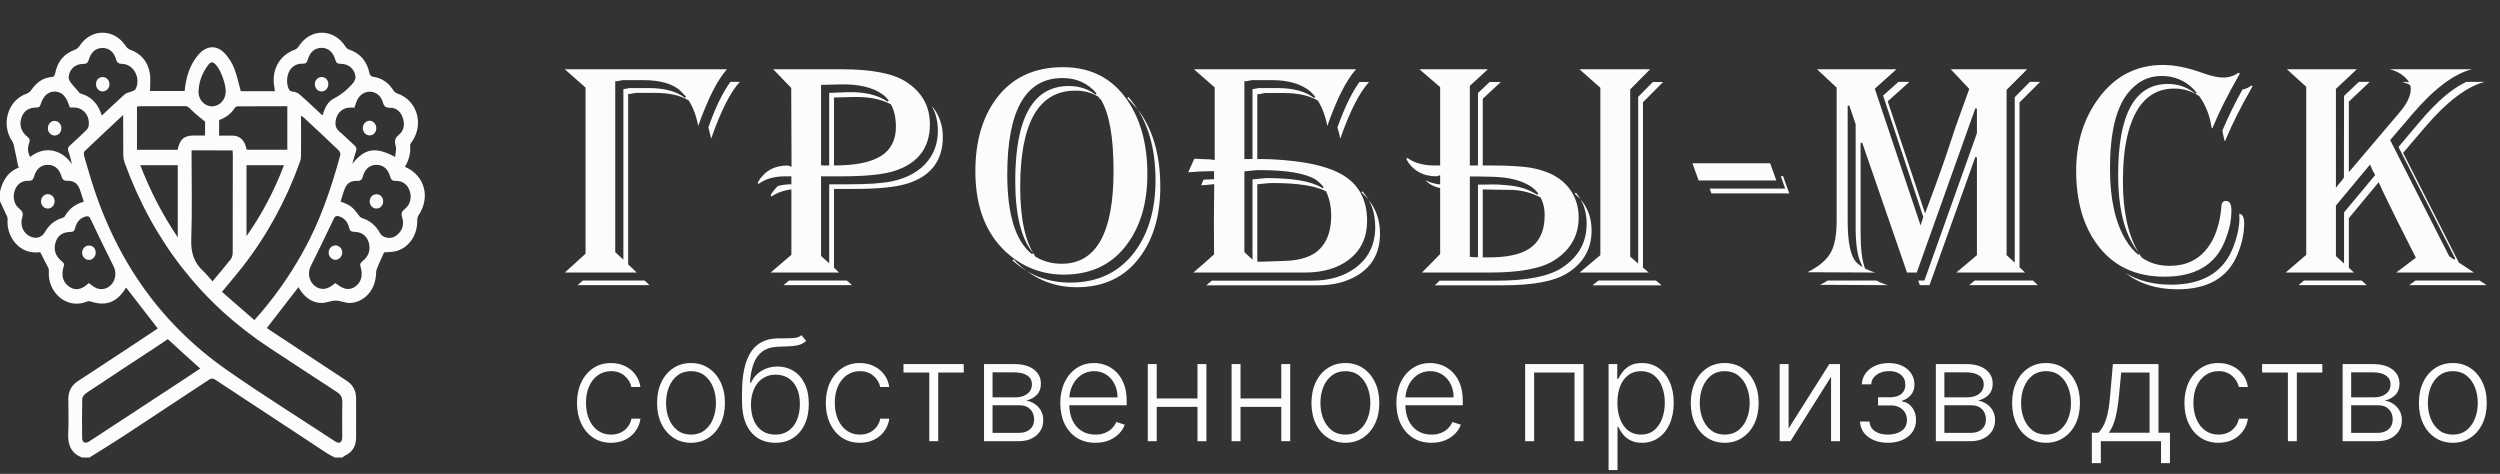<?xml version="1.0" encoding="UTF-8"?> <svg xmlns="http://www.w3.org/2000/svg" width="306" height="58" viewBox="0 0 306 58" fill="none"><rect x="0" y="0" width="306" height="58" fill="#333333" stroke="none"/><path d="M90.559 10.02C89.4 11.27 88.228 13.587 87.043 16.973L86.711 15.586C87.557 13.164 88.456 11.309 89.406 10.02H90.559ZM88.977 8.477C87.831 9.753 86.659 12.064 85.461 15.41C85.227 14.173 84.836 13.132 84.289 12.285C83.26 11.673 81.893 11.367 80.188 11.367H77.805L77.121 11.504H76.887V32.363L77.941 33.359H69.133L71.672 31.055V10.723L69.133 8.477H88.977ZM79.504 34.902H70.695L71.34 34.336H78.898L79.504 34.902ZM83.977 11.836L83.371 11.211C82.46 10.273 80.878 9.805 78.625 9.805H76.242L75.539 9.941H75.305V30.859L76.301 31.777V10.918L77.043 10.781H79.406C81.32 10.781 82.798 11.178 83.84 11.973L83.977 11.836ZM115.401 16.758C115.401 19.648 113.962 21.549 111.084 22.461C109.678 22.904 107.504 23.125 104.561 23.125H102.08V32.773L102.705 33.359H94.327L96.866 31.191V23.184C95.902 23.301 95.088 23.594 94.424 24.062L94.327 23.887C94.509 23.548 94.802 23.177 95.206 22.773C95.713 22.63 96.267 22.559 96.866 22.559V21.582H96.162C94.769 21.582 93.662 21.895 92.842 22.52L92.745 22.344C93.539 20.951 94.763 20.254 96.416 20.254L96.885 20.41L96.846 10.762L94.639 8.477H102.979C106.651 8.477 109.274 8.978 110.85 9.98C112.829 11.23 113.819 12.975 113.819 15.215C113.819 18.079 112.38 19.98 109.502 20.918C108.148 21.361 105.974 21.582 102.979 21.582H100.498V31.328L101.495 32.227V22.559H103.76C106.169 22.559 107.953 22.441 109.112 22.207C111.117 21.79 112.621 20.931 113.623 19.629C114.405 18.613 114.795 17.402 114.795 15.996C114.795 14.863 114.541 13.841 114.034 12.93C114.945 14.023 115.401 15.3 115.401 16.758ZM104.288 34.902H95.909L96.573 34.336H103.663L104.288 34.902ZM109.659 15.527C109.659 14.421 109.457 13.503 109.053 12.773C107.842 12.122 106.293 11.823 104.405 11.875L102.08 11.934V20.254C104.685 20.254 106.599 19.87 107.823 19.102C109.047 18.333 109.659 17.142 109.659 15.527ZM108.78 12.305C108.558 12.005 108.311 11.758 108.038 11.562C106.84 10.69 105.101 10.28 102.823 10.332L100.498 10.391V20.234L100.87 20.254H101.495V11.367L103.623 11.289C105.733 11.211 107.406 11.595 108.643 12.441L108.78 12.305ZM142.02 22.852C142.02 26.328 141.2 29.18 139.559 31.406C137.736 33.906 135.145 35.156 131.786 35.156C129.325 35.156 127.131 34.375 125.204 32.812C124.761 32.461 124.384 32.103 124.071 31.738L123.934 31.875L124.305 32.188C126.207 33.789 128.433 34.59 130.985 34.59C134.384 34.59 137.027 33.32 138.915 30.781C140.595 28.503 141.434 25.599 141.434 22.07C141.434 18.047 140.477 14.831 138.563 12.422L138.114 11.855L137.977 12.012C138.264 12.298 138.667 12.728 139.188 13.301C141.076 15.697 142.02 18.88 142.02 22.852ZM140.438 21.309C140.438 24.785 139.618 27.637 137.977 29.863C136.154 32.363 133.563 33.613 130.204 33.613C127.73 33.613 125.536 32.832 123.622 31.27C120.796 28.952 119.384 25.514 119.384 20.957C119.384 17.324 120.243 14.355 121.962 12.051C123.876 9.499 126.591 8.223 130.106 8.223C133.544 8.223 136.187 9.596 138.036 12.344C139.638 14.713 140.438 17.702 140.438 21.309ZM136.298 20.938C136.298 16.771 135.777 13.848 134.735 12.168C134.683 12.103 134.624 12.057 134.559 12.031C134.507 12.044 134.462 12.057 134.423 12.07L134.559 11.914C133.713 11.367 132.736 11.094 131.63 11.094C127.124 11.094 124.872 15.033 124.872 22.91C124.872 26.777 125.49 29.609 126.727 31.406C127.678 31.992 128.752 32.285 129.95 32.285C134.182 32.285 136.298 28.503 136.298 20.938ZM134.227 11.445C133.16 10.182 131.766 9.551 130.048 9.551C125.542 9.551 123.29 13.49 123.29 21.367C123.29 26.263 124.299 29.512 126.317 31.113L126.454 30.977C124.996 29.232 124.266 26.289 124.266 22.148C124.266 14.401 126.454 10.527 130.829 10.527C132.079 10.527 133.166 10.879 134.091 11.582L134.227 11.445ZM167.566 10.039C166.381 11.341 165.209 13.652 164.05 16.973C163.946 16.439 163.829 15.983 163.698 15.605C164.571 13.171 165.469 11.315 166.394 10.039H167.566ZM167.331 27.012C167.331 29.095 166.563 30.703 165.027 31.836C163.659 32.852 161.895 33.359 159.734 33.359H146.062L147.292 32.305L148.601 31.133L148.581 26.875C148.581 26.367 148.588 25.645 148.601 24.707C148.614 23.704 148.62 22.982 148.62 22.539L147.663 22.637L147.019 22.676L147.312 21.992L148.601 21.934V20.957H148.015C147.299 20.957 146.439 21.003 145.437 21.094L146.179 19.434H146.413L147.566 19.492C147.566 19.492 147.689 19.492 147.937 19.492C148.041 19.492 148.223 19.518 148.484 19.57H148.679V10.703L146.14 8.477H165.984C164.799 9.792 163.627 12.103 162.468 15.41C162.234 14.212 161.849 13.184 161.316 12.324C160.274 11.699 158.9 11.387 157.195 11.387H154.831L154.128 11.523H153.894V19.473H154.695C155.593 19.473 156.778 19.551 158.249 19.707C160.827 19.994 162.833 20.547 164.265 21.367C166.309 22.552 167.331 24.434 167.331 27.012ZM168.913 28.594C168.913 30.885 167.989 32.591 166.14 33.711C164.799 34.518 163.191 34.922 161.316 34.922H147.644L148.327 34.355H160.534C162.722 34.355 164.525 33.822 165.945 32.754C167.533 31.556 168.327 29.902 168.327 27.793C168.327 26.296 167.969 25.052 167.253 24.062L166.784 23.418L166.648 23.555C167.155 24.01 167.566 24.479 167.878 24.961C168.568 26.016 168.913 27.227 168.913 28.594ZM160.984 11.855C160.788 11.595 160.586 11.374 160.378 11.191C159.271 10.267 157.689 9.805 155.632 9.805H153.249L152.546 9.941H152.312V19.473H152.8L153.308 19.453V10.918L154.05 10.781H156.413C158.288 10.781 159.766 11.185 160.847 11.992L160.984 11.855ZM162.937 26.406C162.937 25.299 162.728 24.303 162.312 23.418C160.997 22.741 158.816 22.402 155.769 22.402C155.508 22.402 155.196 22.422 154.831 22.461L153.894 22.559V32.031H154.499L157.312 31.934C159.226 31.869 160.626 31.393 161.511 30.508C162.461 29.57 162.937 28.203 162.937 26.406ZM162.019 22.91C161.745 22.572 161.426 22.266 161.062 21.992C159.786 21.211 157.494 20.82 154.187 20.82C153.926 20.82 153.614 20.84 153.249 20.879L152.312 20.977V30.859L153.308 31.777V21.953L154.988 21.797C158.23 21.797 160.482 22.181 161.745 22.949L161.863 23.047L162.019 22.91ZM203.56 10.039L201.099 12.52V32.754L201.802 33.359H193.345L195.884 31.23V10.742L193.326 8.477H201.978L199.537 10.938V31.406L200.513 32.266V11.855L202.31 10.039H203.56ZM203.384 34.922H194.927L195.65 34.336H202.681L203.384 34.922ZM193.228 26.621C193.228 28.835 192.239 30.579 190.259 31.855C188.697 32.858 186.073 33.359 182.388 33.359H174.048L176.275 31.094V23.027C175.52 22.858 174.914 22.533 174.459 22.051C174.966 22.324 175.572 22.5 176.275 22.578V21.445L175.845 21.582C174.166 21.582 172.929 20.885 172.134 19.492L172.252 19.316C173.098 19.941 174.205 20.254 175.572 20.254H176.275V10.664L173.736 8.477H182.115L179.908 10.508V20.254H180.904V11.387L182.33 10.039H183.697L181.49 12.09V20.254H182.388C184.784 20.254 186.535 20.365 187.642 20.586C189.673 20.99 191.158 21.823 192.095 23.086C192.851 24.102 193.228 25.28 193.228 26.621ZM194.81 28.203C194.81 30.456 193.821 32.2 191.841 33.438C190.266 34.427 187.642 34.922 183.97 34.922H175.63L176.197 34.355H183.17C186.88 34.355 189.543 33.835 191.158 32.793C193.189 31.478 194.205 29.681 194.205 27.402C194.205 25.957 193.814 24.746 193.033 23.77C192.994 23.691 192.942 23.626 192.877 23.574L192.759 23.73C193.124 24.03 193.43 24.342 193.677 24.668C194.433 25.671 194.81 26.849 194.81 28.203ZM189.068 26.328C189.068 25.534 188.905 24.818 188.58 24.18C187.564 23.633 186.425 23.32 185.162 23.242C184.745 23.242 184.127 23.236 183.306 23.223L181.49 23.184V31.504H182.232C184.367 31.504 185.969 31.178 187.037 30.527C188.391 29.707 189.068 28.307 189.068 26.328ZM188.287 23.711C188.026 23.32 187.675 22.995 187.232 22.734C186.308 22.174 185.142 21.829 183.736 21.699C183.358 21.66 182.779 21.634 181.998 21.621L180.845 21.602H179.908V31.445C180.142 31.445 180.305 31.458 180.396 31.484H180.904V22.598H181.763C181.529 22.598 181.822 22.591 182.642 22.578C183.085 22.565 183.716 22.598 184.537 22.676C185.865 22.793 186.985 23.131 187.896 23.691C188 23.73 188.085 23.783 188.15 23.848L188.287 23.711ZM219.008 23.672H209.477L209.262 23.086H218.5L217.973 21.562H218.246L219.008 23.672ZM217.426 22.09H207.914L207.152 19.98H216.664L217.426 22.09ZM249.709 10.02L247.19 12.539V32.715L247.873 33.359H239.455L241.975 31.23V19.258L241.78 19.219L236.174 34.902H234.983L234.788 34.336H235.549L241.975 16.309V13.301L241.78 13.262L234.612 33.359H233.42L227.932 17.461L227.737 17.5V28.555C227.737 30.495 227.919 31.934 228.284 32.871C228.674 33.066 229.084 33.229 229.514 33.359L221.233 33.32C222.678 32.604 223.648 31.764 224.143 30.801C224.586 29.954 224.807 28.672 224.807 26.953V10.723L222.405 8.477H232.131L229.475 10.859L235.08 27.598L235.276 26.973L235.413 26.562L230.491 11.699L232.366 10.02H233.713L231.057 12.402L235.627 26.133C236.708 23.281 237.633 20.716 238.401 18.438C238.609 17.812 238.922 16.869 239.338 15.605C239.586 14.889 240.152 13.314 241.038 10.879L238.772 8.477H248.127L245.608 10.996V31.23L246.604 32.148V11.895L248.459 10.02H249.709ZM249.436 34.902H241.038L241.702 34.336H248.83L249.436 34.902ZM231.077 34.902L222.776 34.863C223.205 34.655 223.518 34.479 223.713 34.336H229.69C230.093 34.57 230.556 34.759 231.077 34.902ZM227.991 32.715L227.834 32.324L227.776 32.207C227.346 31.348 227.131 29.876 227.131 27.793V15.195L226.35 12.91L226.155 12.949V27.012C226.155 29.707 226.519 31.413 227.248 32.129C227.405 32.298 227.652 32.493 227.991 32.715ZM275.723 10.547L275.567 10.82C274.239 13.151 273.217 15.182 272.501 16.914L272.364 17.246L272.266 17.188C272.214 16.927 272.13 16.53 272.012 15.996C272.742 14.277 273.562 12.598 274.473 10.957C274.864 10.892 275.229 10.729 275.567 10.469L275.723 10.547ZM274.161 9.004L274.005 9.277C272.677 11.608 271.654 13.639 270.938 15.371L270.802 15.703L270.704 15.645C270.483 14.147 269.981 12.858 269.2 11.777C268.276 11.152 267.253 10.84 266.134 10.84C263.204 10.84 261.283 12.793 260.372 16.699C260.02 18.21 259.845 20.046 259.845 22.207C259.845 25.892 260.483 28.796 261.759 30.918L261.934 31.211L262.149 31.523C263.1 32.2 264.239 32.539 265.567 32.539C267.546 32.539 269.089 31.81 270.196 30.352C271.147 29.102 271.713 27.428 271.895 25.332C271.895 24.837 272.084 24.59 272.462 24.59C272.904 24.59 273.126 24.987 273.126 25.781C273.126 27.005 272.839 28.294 272.266 29.648C271.082 32.461 268.64 33.867 264.942 33.867C261.374 33.867 258.627 32.559 256.7 29.941C254.981 27.611 254.122 24.596 254.122 20.898C254.122 17.487 255.027 14.544 256.837 12.07C258.842 9.323 261.485 7.949 264.766 7.949C266.186 7.949 267.826 8.288 269.688 8.965C270.665 9.316 271.479 9.492 272.13 9.492C272.794 9.492 273.419 9.297 274.005 8.906L274.161 9.004ZM274.688 27.324C274.688 28.574 274.408 29.863 273.848 31.191C272.664 34.004 270.222 35.41 266.524 35.41C263.972 35.41 261.843 34.74 260.137 33.398C261.713 34.362 263.575 34.844 265.723 34.844C269.512 34.844 272.019 33.398 273.243 30.508C273.516 29.857 273.731 29.186 273.887 28.496C274.057 27.728 274.128 27.077 274.102 26.543L274.083 26.152H273.985C274.454 26.152 274.688 26.543 274.688 27.324ZM268.887 11.328L268.731 11.211L268.595 11.016C267.501 9.87 266.16 9.297 264.571 9.297C262.904 9.297 261.505 10.033 260.372 11.504C258.966 13.34 258.262 16.387 258.262 20.645C258.262 24.342 258.907 27.253 260.196 29.375C260.652 30.13 261.166 30.736 261.739 31.191L261.876 31.055C261.602 30.742 261.355 30.397 261.134 30.02C259.884 27.949 259.259 25.085 259.259 21.426C259.259 13.991 261.29 10.273 265.352 10.273C266.615 10.273 267.748 10.677 268.751 11.484L268.887 11.328ZM304.12 10.02C301.92 10.605 299.504 12.435 296.874 15.508L294.14 18.711L300.956 32.129L302.812 33.359H293.3L295.702 31.543L293.417 27.012C293.092 26.361 292.721 25.605 292.304 24.746C291.9 23.939 291.516 23.125 291.152 22.305L287.499 26.699V32.773L288.124 33.359H279.765L282.284 31.191V10.625L279.921 8.477H288.476L285.917 10.879V22.988C286.034 22.806 286.223 22.572 286.484 22.285L286.894 21.758L286.913 11.738L288.73 10.02H290.058L287.499 12.441V21.074L293.749 13.711C294.635 12.669 295.077 11.719 295.077 10.859C295.077 10.742 295.064 10.645 295.038 10.566L294.98 10.391C294.693 10.234 294.381 10.117 294.042 10.039L294.55 10.02L294.589 10.059H294.882C294.322 9.251 293.521 8.724 292.48 8.477H302.558C300.344 9.049 297.922 10.872 295.292 13.945L292.558 17.148L299.784 31.367L300.39 31.777L300.527 31.66L293.573 17.988L296.23 14.844C298.248 12.448 300.129 10.84 301.874 10.02H304.12ZM304.374 34.902H294.882L295.663 34.336H303.495L304.374 34.902ZM289.687 34.902H281.347L282.011 34.336H289.062L289.687 34.902ZM290.722 21.426L290.39 20.84L290.097 20.137L285.917 25.156V31.348L286.913 32.246V25.996L290.722 21.426Z" fill="#FCFCFC"></path><path d="M74.794 54.197C73.951 54.197 73.216 53.986 72.589 53.564C71.966 53.142 71.483 52.565 71.139 51.831C70.795 51.098 70.623 50.263 70.623 49.325C70.623 48.379 70.797 47.537 71.145 46.8C71.498 46.063 71.985 45.485 72.607 45.067C73.23 44.645 73.953 44.435 74.776 44.435C75.407 44.435 75.978 44.557 76.49 44.803C77.002 45.045 77.424 45.387 77.756 45.829C78.091 46.267 78.302 46.779 78.388 47.365H77.283C77.168 46.833 76.891 46.378 76.453 46.001C76.019 45.62 75.466 45.43 74.794 45.43C74.192 45.43 73.66 45.594 73.197 45.921C72.734 46.245 72.372 46.697 72.11 47.279C71.852 47.856 71.723 48.526 71.723 49.288C71.723 50.054 71.85 50.732 72.104 51.321C72.358 51.907 72.714 52.366 73.173 52.698C73.635 53.029 74.176 53.195 74.794 53.195C75.212 53.195 75.593 53.117 75.937 52.962C76.285 52.802 76.576 52.577 76.81 52.286C77.047 51.995 77.207 51.649 77.289 51.248H78.395C78.313 51.817 78.11 52.325 77.786 52.771C77.467 53.214 77.051 53.562 76.539 53.816C76.031 54.07 75.45 54.197 74.794 54.197ZM84.579 54.197C83.764 54.197 83.043 53.99 82.416 53.576C81.794 53.162 81.306 52.591 80.954 51.862C80.602 51.129 80.426 50.283 80.426 49.325C80.426 48.358 80.602 47.508 80.954 46.775C81.306 46.038 81.794 45.465 82.416 45.055C83.043 44.642 83.764 44.435 84.579 44.435C85.394 44.435 86.113 44.642 86.735 45.055C87.358 45.469 87.845 46.042 88.198 46.775C88.554 47.508 88.732 48.358 88.732 49.325C88.732 50.283 88.556 51.129 88.204 51.862C87.851 52.591 87.362 53.162 86.735 53.576C86.113 53.99 85.394 54.197 84.579 54.197ZM84.579 53.195C85.234 53.195 85.789 53.019 86.244 52.667C86.698 52.315 87.043 51.846 87.276 51.26C87.513 50.674 87.632 50.029 87.632 49.325C87.632 48.62 87.513 47.973 87.276 47.383C87.043 46.794 86.698 46.321 86.244 45.964C85.789 45.608 85.234 45.43 84.579 45.43C83.928 45.43 83.373 45.608 82.914 45.964C82.46 46.321 82.113 46.794 81.876 47.383C81.642 47.973 81.526 48.62 81.526 49.325C81.526 50.029 81.642 50.674 81.876 51.26C82.113 51.846 82.46 52.315 82.914 52.667C83.369 53.019 83.924 53.195 84.579 53.195ZM98.1 41.025L98.671 41.719C98.413 41.969 98.104 42.141 97.744 42.235C97.388 42.325 96.988 42.377 96.546 42.389C96.108 42.401 95.635 42.42 95.127 42.444C94.398 42.481 93.798 42.671 93.327 43.016C92.856 43.355 92.497 43.847 92.252 44.49C92.01 45.129 91.858 45.909 91.797 46.831H91.92C92.235 46.188 92.68 45.698 93.253 45.362C93.831 45.026 94.465 44.858 95.157 44.858C95.882 44.858 96.534 45.037 97.111 45.393C97.693 45.745 98.151 46.263 98.487 46.947C98.827 47.627 98.997 48.456 98.997 49.435C98.997 50.402 98.827 51.244 98.487 51.96C98.147 52.673 97.672 53.224 97.062 53.613C96.452 54.002 95.737 54.197 94.918 54.197C94.095 54.197 93.374 54.004 92.755 53.619C92.141 53.23 91.664 52.659 91.324 51.905C90.988 51.147 90.82 50.216 90.82 49.11V48.121C90.82 45.921 91.168 44.267 91.865 43.157C92.561 42.047 93.632 41.467 95.078 41.418C95.544 41.402 95.968 41.398 96.349 41.406C96.73 41.41 97.066 41.392 97.357 41.351C97.648 41.306 97.895 41.197 98.1 41.025ZM94.918 53.195C95.528 53.195 96.056 53.042 96.503 52.734C96.949 52.423 97.293 51.985 97.535 51.42C97.781 50.855 97.904 50.193 97.904 49.435C97.904 48.682 97.779 48.039 97.529 47.506C97.283 46.974 96.939 46.566 96.497 46.284C96.054 46.001 95.536 45.86 94.942 45.86C94.475 45.86 94.056 45.95 93.683 46.13C93.314 46.306 92.999 46.558 92.737 46.886C92.475 47.214 92.274 47.599 92.135 48.041C91.996 48.483 91.924 48.968 91.92 49.497C91.92 50.639 92.186 51.543 92.719 52.206C93.255 52.865 93.988 53.195 94.918 53.195ZM105.251 54.197C104.407 54.197 103.672 53.986 103.045 53.564C102.423 53.142 101.939 52.565 101.595 51.831C101.251 51.098 101.079 50.263 101.079 49.325C101.079 48.379 101.253 47.537 101.601 46.8C101.954 46.063 102.441 45.485 103.064 45.067C103.686 44.645 104.409 44.435 105.232 44.435C105.863 44.435 106.434 44.557 106.946 44.803C107.458 45.045 107.88 45.387 108.212 45.829C108.548 46.267 108.759 46.779 108.845 47.365H107.739C107.624 46.833 107.348 46.378 106.909 46.001C106.475 45.62 105.922 45.43 105.251 45.43C104.649 45.43 104.116 45.594 103.653 45.921C103.19 46.245 102.828 46.697 102.566 47.279C102.308 47.856 102.179 48.526 102.179 49.288C102.179 50.054 102.306 50.732 102.56 51.321C102.814 51.907 103.17 52.366 103.629 52.698C104.092 53.029 104.632 53.195 105.251 53.195C105.668 53.195 106.049 53.117 106.393 52.962C106.741 52.802 107.032 52.577 107.266 52.286C107.503 51.995 107.663 51.649 107.745 51.248H108.851C108.769 51.817 108.566 52.325 108.242 52.771C107.923 53.214 107.507 53.562 106.995 53.816C106.487 54.07 105.906 54.197 105.251 54.197ZM110.587 45.596V44.564H117.959V45.596H114.838V54H113.745V45.596H110.587ZM120.444 54V44.564H124.161C125.164 44.564 125.955 44.781 126.532 45.215C127.114 45.649 127.404 46.235 127.404 46.972C127.404 47.533 127.243 47.981 126.919 48.317C126.595 48.653 126.161 48.891 125.617 49.03C125.981 49.091 126.319 49.224 126.63 49.429C126.946 49.634 127.202 49.904 127.398 50.24C127.595 50.576 127.693 50.977 127.693 51.444C127.693 51.936 127.57 52.374 127.325 52.759C127.079 53.144 126.733 53.447 126.286 53.668C125.84 53.889 125.311 54 124.701 54H120.444ZM121.488 52.986H124.701C125.279 52.986 125.735 52.839 126.071 52.544C126.407 52.245 126.575 51.848 126.575 51.352C126.575 50.824 126.415 50.402 126.096 50.087C125.78 49.767 125.357 49.607 124.824 49.607H121.488V52.986ZM121.488 48.637H124.228C124.654 48.637 125.023 48.571 125.334 48.44C125.645 48.309 125.885 48.125 126.053 47.887C126.225 47.646 126.309 47.363 126.305 47.039C126.305 46.577 126.116 46.218 125.739 45.964C125.363 45.706 124.836 45.577 124.161 45.577H121.488V48.637ZM134.079 54.197C133.198 54.197 132.436 53.992 131.793 53.582C131.15 53.169 130.653 52.597 130.3 51.868C129.952 51.135 129.778 50.291 129.778 49.337C129.778 48.387 129.952 47.543 130.3 46.806C130.653 46.065 131.138 45.485 131.756 45.067C132.379 44.645 133.098 44.435 133.913 44.435C134.425 44.435 134.918 44.529 135.393 44.717C135.868 44.901 136.294 45.186 136.671 45.571C137.052 45.952 137.353 46.433 137.574 47.015C137.795 47.592 137.906 48.276 137.906 49.067V49.607H130.534V48.643H136.788C136.788 48.037 136.665 47.492 136.419 47.009C136.178 46.521 135.84 46.136 135.406 45.854C134.976 45.571 134.478 45.43 133.913 45.43C133.315 45.43 132.789 45.59 132.334 45.909C131.879 46.228 131.523 46.65 131.265 47.175C131.011 47.699 130.882 48.272 130.878 48.895V49.472C130.878 50.222 131.007 50.877 131.265 51.438C131.527 51.995 131.898 52.427 132.377 52.734C132.856 53.042 133.423 53.195 134.079 53.195C134.525 53.195 134.916 53.126 135.252 52.986C135.592 52.847 135.877 52.661 136.106 52.427C136.339 52.19 136.516 51.93 136.634 51.647L137.673 51.985C137.529 52.382 137.294 52.749 136.966 53.085C136.643 53.42 136.237 53.691 135.75 53.896C135.266 54.096 134.709 54.197 134.079 54.197ZM146.86 48.772V49.804H141.312V48.772H146.86ZM141.582 44.564V54H140.489V44.564H141.582ZM147.664 44.564V54H146.571V44.564H147.664ZM157.119 48.772V49.804H151.571V48.772H157.119ZM151.841 44.564V54H150.748V44.564H151.841ZM157.923 44.564V54H156.83V44.564H157.923ZM164.675 54.197C163.86 54.197 163.139 53.99 162.512 53.576C161.89 53.162 161.402 52.591 161.05 51.862C160.698 51.129 160.522 50.283 160.522 49.325C160.522 48.358 160.698 47.508 161.05 46.775C161.402 46.038 161.89 45.465 162.512 45.055C163.139 44.642 163.86 44.435 164.675 44.435C165.49 44.435 166.208 44.642 166.831 45.055C167.453 45.469 167.941 46.042 168.293 46.775C168.649 47.508 168.828 48.358 168.828 49.325C168.828 50.283 168.651 51.129 168.299 51.862C167.947 52.591 167.458 53.162 166.831 53.576C166.208 53.99 165.49 54.197 164.675 54.197ZM164.675 53.195C165.33 53.195 165.885 53.019 166.339 52.667C166.794 52.315 167.138 51.846 167.372 51.26C167.609 50.674 167.728 50.029 167.728 49.325C167.728 48.62 167.609 47.973 167.372 47.383C167.138 46.794 166.794 46.321 166.339 45.964C165.885 45.608 165.33 45.43 164.675 45.43C164.023 45.43 163.468 45.608 163.01 45.964C162.555 46.321 162.209 46.794 161.971 47.383C161.738 47.973 161.621 48.62 161.621 49.325C161.621 50.029 161.738 50.674 161.971 51.26C162.209 51.846 162.555 52.315 163.01 52.667C163.464 53.019 164.019 53.195 164.675 53.195ZM175.216 54.197C174.336 54.197 173.574 53.992 172.931 53.582C172.288 53.169 171.79 52.597 171.438 51.868C171.09 51.135 170.916 50.291 170.916 49.337C170.916 48.387 171.09 47.543 171.438 46.806C171.79 46.065 172.276 45.485 172.894 45.067C173.517 44.645 174.235 44.435 175.05 44.435C175.562 44.435 176.056 44.529 176.531 44.717C177.006 44.901 177.432 45.186 177.809 45.571C178.19 45.952 178.491 46.433 178.712 47.015C178.933 47.592 179.044 48.276 179.044 49.067V49.607H171.671V48.643H177.925C177.925 48.037 177.803 47.492 177.557 47.009C177.315 46.521 176.977 46.136 176.543 45.854C176.113 45.571 175.616 45.43 175.05 45.43C174.452 45.43 173.926 45.59 173.471 45.909C173.017 46.228 172.661 46.65 172.402 47.175C172.149 47.699 172.02 48.272 172.015 48.895V49.472C172.015 50.222 172.144 50.877 172.402 51.438C172.665 51.995 173.035 52.427 173.514 52.734C173.994 53.042 174.561 53.195 175.216 53.195C175.663 53.195 176.054 53.126 176.39 52.986C176.73 52.847 177.014 52.661 177.244 52.427C177.477 52.19 177.653 51.93 177.772 51.647L178.81 51.985C178.667 52.382 178.431 52.749 178.104 53.085C177.78 53.42 177.375 53.691 176.887 53.896C176.404 54.096 175.847 54.197 175.216 54.197ZM186.677 54V44.564H193.822V54H192.722V45.596H187.777V54H186.677ZM196.89 57.539V44.564H197.953V46.364H198.082C198.213 46.081 198.393 45.792 198.623 45.497C198.852 45.199 199.155 44.947 199.532 44.742C199.913 44.537 200.392 44.435 200.969 44.435C201.748 44.435 202.428 44.639 203.009 45.049C203.595 45.454 204.049 46.024 204.373 46.757C204.701 47.486 204.864 48.336 204.864 49.306C204.864 50.281 204.701 51.135 204.373 51.868C204.049 52.601 203.595 53.173 203.009 53.582C202.428 53.992 201.752 54.197 200.982 54.197C200.412 54.197 199.935 54.094 199.55 53.889C199.169 53.685 198.86 53.433 198.623 53.134C198.389 52.831 198.209 52.536 198.082 52.249H197.984V57.539H196.89ZM197.971 49.288C197.971 50.05 198.084 50.725 198.309 51.315C198.539 51.901 198.866 52.362 199.292 52.698C199.722 53.029 200.243 53.195 200.853 53.195C201.479 53.195 202.008 53.023 202.438 52.679C202.872 52.331 203.202 51.862 203.427 51.272C203.656 50.682 203.771 50.021 203.771 49.288C203.771 48.563 203.658 47.91 203.433 47.328C203.212 46.747 202.884 46.286 202.45 45.946C202.016 45.602 201.483 45.43 200.853 45.43C200.238 45.43 199.716 45.596 199.286 45.928C198.856 46.255 198.528 46.71 198.303 47.291C198.082 47.869 197.971 48.534 197.971 49.288ZM211.104 54.197C210.289 54.197 209.568 53.99 208.942 53.576C208.319 53.162 207.832 52.591 207.479 51.862C207.127 51.129 206.951 50.283 206.951 49.325C206.951 48.358 207.127 47.508 207.479 46.775C207.832 46.038 208.319 45.465 208.942 45.055C209.568 44.642 210.289 44.435 211.104 44.435C211.919 44.435 212.638 44.642 213.26 45.055C213.883 45.469 214.37 46.042 214.723 46.775C215.079 47.508 215.257 48.358 215.257 49.325C215.257 50.283 215.081 51.129 214.729 51.862C214.377 52.591 213.887 53.162 213.26 53.576C212.638 53.99 211.919 54.197 211.104 54.197ZM211.104 53.195C211.759 53.195 212.314 53.019 212.769 52.667C213.224 52.315 213.568 51.846 213.801 51.26C214.039 50.674 214.157 50.029 214.157 49.325C214.157 48.62 214.039 47.973 213.801 47.383C213.568 46.794 213.224 46.321 212.769 45.964C212.314 45.608 211.759 45.43 211.104 45.43C210.453 45.43 209.898 45.608 209.439 45.964C208.985 46.321 208.639 46.794 208.401 47.383C208.168 47.973 208.051 48.62 208.051 49.325C208.051 50.029 208.168 50.674 208.401 51.26C208.639 51.846 208.985 52.315 209.439 52.667C209.894 53.019 210.449 53.195 211.104 53.195ZM218.924 52.446L223.907 44.564H225.215V54H224.122V46.118L219.158 54H217.831V44.564H218.924V52.446ZM227.667 51.592H228.828C228.861 52.096 229.078 52.489 229.48 52.771C229.881 53.054 230.409 53.195 231.065 53.195C231.745 53.195 232.306 53.044 232.748 52.741C233.19 52.433 233.411 51.987 233.411 51.401C233.411 51.045 233.328 50.736 233.16 50.474C232.996 50.212 232.771 50.007 232.484 49.859C232.201 49.708 231.88 49.63 231.519 49.626H229.873V48.624H231.501C232.062 48.592 232.488 48.44 232.779 48.17C233.069 47.895 233.215 47.537 233.215 47.095C233.215 46.591 233.037 46.188 232.68 45.885C232.324 45.577 231.841 45.424 231.231 45.424C230.612 45.424 230.098 45.575 229.689 45.878C229.279 46.181 229.062 46.571 229.037 47.046H227.888C227.909 46.534 228.063 46.083 228.349 45.694C228.636 45.301 229.023 44.994 229.51 44.773C230.002 44.551 230.559 44.441 231.181 44.441C231.82 44.441 232.375 44.555 232.846 44.785C233.317 45.014 233.682 45.328 233.94 45.725C234.198 46.118 234.327 46.564 234.327 47.064C234.327 47.584 234.183 48.012 233.897 48.348C233.614 48.68 233.252 48.913 232.809 49.048V49.141C233.145 49.177 233.44 49.3 233.694 49.509C233.952 49.718 234.155 49.986 234.302 50.314C234.45 50.642 234.523 51.004 234.523 51.401C234.523 51.958 234.378 52.448 234.087 52.87C233.796 53.287 233.391 53.613 232.871 53.846C232.355 54.08 231.759 54.197 231.083 54.197C230.432 54.197 229.852 54.088 229.344 53.871C228.837 53.65 228.433 53.345 228.134 52.956C227.839 52.562 227.684 52.108 227.667 51.592ZM236.946 54V44.564H240.663C241.667 44.564 242.457 44.781 243.035 45.215C243.616 45.649 243.907 46.235 243.907 46.972C243.907 47.533 243.745 47.981 243.422 48.317C243.098 48.653 242.664 48.891 242.119 49.03C242.484 49.091 242.822 49.224 243.133 49.429C243.448 49.634 243.704 49.904 243.901 50.24C244.097 50.576 244.196 50.977 244.196 51.444C244.196 51.936 244.073 52.374 243.827 52.759C243.581 53.144 243.235 53.447 242.789 53.668C242.342 53.889 241.814 54 241.204 54H236.946ZM237.991 52.986H241.204C241.781 52.986 242.238 52.839 242.574 52.544C242.91 52.245 243.078 51.848 243.078 51.352C243.078 50.824 242.918 50.402 242.598 50.087C242.283 49.767 241.859 49.607 241.327 49.607H237.991V52.986ZM237.991 48.637H240.731C241.157 48.637 241.525 48.571 241.837 48.44C242.148 48.309 242.388 48.125 242.555 47.887C242.727 47.646 242.811 47.363 242.807 47.039C242.807 46.577 242.619 46.218 242.242 45.964C241.865 45.706 241.339 45.577 240.663 45.577H237.991V48.637ZM250.434 54.197C249.619 54.197 248.898 53.99 248.271 53.576C247.649 53.162 247.161 52.591 246.809 51.862C246.457 51.129 246.281 50.283 246.281 49.325C246.281 48.358 246.457 47.508 246.809 46.775C247.161 46.038 247.649 45.465 248.271 45.055C248.898 44.642 249.619 44.435 250.434 44.435C251.249 44.435 251.968 44.642 252.59 45.055C253.213 45.469 253.7 46.042 254.052 46.775C254.409 47.508 254.587 48.358 254.587 49.325C254.587 50.283 254.411 51.129 254.059 51.862C253.706 52.591 253.217 53.162 252.59 53.576C251.968 53.99 251.249 54.197 250.434 54.197ZM250.434 53.195C251.089 53.195 251.644 53.019 252.099 52.667C252.553 52.315 252.897 51.846 253.131 51.26C253.368 50.674 253.487 50.029 253.487 49.325C253.487 48.62 253.368 47.973 253.131 47.383C252.897 46.794 252.553 46.321 252.099 45.964C251.644 45.608 251.089 45.43 250.434 45.43C249.783 45.43 249.228 45.608 248.769 45.964C248.314 46.321 247.968 46.794 247.731 47.383C247.497 47.973 247.381 48.62 247.381 49.325C247.381 50.029 247.497 50.674 247.731 51.26C247.968 51.846 248.314 52.315 248.769 52.667C249.224 53.019 249.779 53.195 250.434 53.195ZM256.042 56.685V52.968H256.859C257.064 52.739 257.242 52.491 257.394 52.224C257.545 51.958 257.677 51.655 257.787 51.315C257.902 50.971 257.998 50.572 258.076 50.117C258.154 49.659 258.219 49.124 258.272 48.514L258.616 44.564H264.201V52.968H265.602V56.685H264.508V54H257.142V56.685H256.042ZM258.119 52.968H263.107V45.596H259.636L259.354 48.514C259.255 49.505 259.116 50.369 258.936 51.106C258.756 51.844 258.483 52.464 258.119 52.968ZM271.545 54.197C270.701 54.197 269.966 53.986 269.339 53.564C268.717 53.142 268.233 52.565 267.889 51.831C267.545 51.098 267.373 50.263 267.373 49.325C267.373 48.379 267.547 47.537 267.896 46.8C268.248 46.063 268.735 45.485 269.358 45.067C269.98 44.645 270.703 44.435 271.526 44.435C272.157 44.435 272.728 44.557 273.24 44.803C273.752 45.045 274.174 45.387 274.506 45.829C274.842 46.267 275.053 46.779 275.139 47.365H274.033C273.918 46.833 273.642 46.378 273.204 46.001C272.769 45.62 272.217 45.43 271.545 45.43C270.943 45.43 270.41 45.594 269.948 45.921C269.485 46.245 269.122 46.697 268.86 47.279C268.602 47.856 268.473 48.526 268.473 49.288C268.473 50.054 268.6 50.732 268.854 51.321C269.108 51.907 269.464 52.366 269.923 52.698C270.386 53.029 270.926 53.195 271.545 53.195C271.963 53.195 272.343 53.117 272.688 52.962C273.036 52.802 273.326 52.577 273.56 52.286C273.797 51.995 273.957 51.649 274.039 51.248H275.145C275.063 51.817 274.86 52.325 274.537 52.771C274.217 53.214 273.802 53.562 273.29 53.816C272.782 54.07 272.2 54.197 271.545 54.197ZM276.881 45.596V44.564H284.254V45.596H281.133V54H280.039V45.596H276.881ZM286.738 54V44.564H290.455C291.458 44.564 292.249 44.781 292.826 45.215C293.408 45.649 293.699 46.235 293.699 46.972C293.699 47.533 293.537 47.981 293.213 48.317C292.89 48.653 292.456 48.891 291.911 49.03C292.275 49.091 292.613 49.224 292.925 49.429C293.24 49.634 293.496 49.904 293.692 50.24C293.889 50.576 293.987 50.977 293.987 51.444C293.987 51.936 293.864 52.374 293.619 52.759C293.373 53.144 293.027 53.447 292.58 53.668C292.134 53.889 291.606 54 290.995 54H286.738ZM287.782 52.986H290.995C291.573 52.986 292.03 52.839 292.365 52.544C292.701 52.245 292.869 51.848 292.869 51.352C292.869 50.824 292.709 50.402 292.39 50.087C292.075 49.767 291.651 49.607 291.118 49.607H287.782V52.986ZM287.782 48.637H290.522C290.948 48.637 291.317 48.571 291.628 48.44C291.94 48.309 292.179 48.125 292.347 47.887C292.519 47.646 292.603 47.363 292.599 47.039C292.599 46.577 292.411 46.218 292.034 45.964C291.657 45.706 291.131 45.577 290.455 45.577H287.782V48.637ZM300.225 54.197C299.41 54.197 298.69 53.99 298.063 53.576C297.44 53.162 296.953 52.591 296.601 51.862C296.249 51.129 296.072 50.283 296.072 49.325C296.072 48.358 296.249 47.508 296.601 46.775C296.953 46.038 297.44 45.465 298.063 45.055C298.69 44.642 299.41 44.435 300.225 44.435C301.041 44.435 301.759 44.642 302.382 45.055C303.004 45.469 303.492 46.042 303.844 46.775C304.2 47.508 304.378 48.358 304.378 49.325C304.378 50.283 304.202 51.129 303.85 51.862C303.498 52.591 303.008 53.162 302.382 53.576C301.759 53.99 301.041 54.197 300.225 54.197ZM300.225 53.195C300.881 53.195 301.436 53.019 301.89 52.667C302.345 52.315 302.689 51.846 302.922 51.26C303.16 50.674 303.279 50.029 303.279 49.325C303.279 48.62 303.16 47.973 302.922 47.383C302.689 46.794 302.345 46.321 301.89 45.964C301.436 45.608 300.881 45.43 300.225 45.43C299.574 45.43 299.019 45.608 298.561 45.964C298.106 46.321 297.76 46.794 297.522 47.383C297.289 47.973 297.172 48.62 297.172 49.325C297.172 50.029 297.289 50.674 297.522 51.26C297.76 51.846 298.106 52.315 298.561 52.667C299.015 53.019 299.57 53.195 300.225 53.195Z" fill="#FCFCFC"></path><path d="M41.906 56C41.594 56 41.297 56 40.986 56C40.688 55.841 40.377 55.711 40.093 55.523C35.478 52.486 30.864 49.434 26.25 46.411C26.115 46.324 25.831 46.324 25.682 46.411C22.123 48.74 18.592 51.097 15.033 53.426C13.68 54.308 12.313 55.147 10.947 56C10.635 56 10.338 56 10.027 56C8.755 55.494 8.281 54.51 8.349 53.078C8.416 51.69 8.376 50.302 8.362 48.899C8.349 47.886 8.755 47.149 9.566 46.628C11.813 45.167 14.059 43.678 16.305 42.202C17.306 41.537 18.308 40.872 19.309 40.206C17.996 38.514 16.711 36.865 15.439 35.202C15.425 35.231 15.371 35.275 15.344 35.332C14.302 37.01 12.909 37.531 11.095 36.894C10.974 36.851 10.798 36.851 10.676 36.894C8.267 37.95 5.805 35.853 5.981 33.235C5.994 33.091 5.967 32.903 5.9 32.772C5.588 32.136 5.264 31.529 4.925 30.863C2.341 31.239 0.744 28.911 0.934 26.843C0.947 26.727 0.907 26.597 0.866 26.495C0.582 25.873 0.284 25.252 0 24.63C0 24.225 0 23.834 0 23.429C0.298 22.258 0.825 21.26 1.894 20.696C2.07 20.609 2.246 20.522 2.409 20.421C2.354 20.421 2.3 20.421 2.233 20.407C2.084 19.64 1.935 18.873 1.759 18.121C1.705 17.846 1.651 17.528 1.502 17.297C0.068 15.214 0.974 12.235 3.261 11.468C3.477 11.396 3.694 11.208 3.829 11.02C4.452 10.109 5.25 9.516 6.305 9.429C6.657 9.4 6.698 9.212 6.766 8.923C7.05 7.491 7.862 6.565 9.161 6.088C9.363 6.016 9.58 5.857 9.702 5.669C11.123 3.441 13.991 3.441 15.425 5.683C15.534 5.857 15.737 6.001 15.912 6.074C17.225 6.536 18.078 7.491 18.335 8.937C18.456 9.646 18.362 10.398 18.362 11.136C19.782 11.136 21.176 11.136 22.61 11.136C22.624 11.005 22.624 10.904 22.637 10.803C22.827 9.284 23.273 7.882 24.261 6.724C25.317 5.481 26.643 5.466 27.684 6.724C28.104 7.231 28.469 7.824 28.699 8.446C29.024 9.299 29.213 10.225 29.471 11.165C30.107 11.165 30.81 11.165 31.527 11.165C32.231 11.165 32.921 11.165 33.652 11.165C33.625 10.962 33.598 10.832 33.584 10.716C33.192 8.547 34.193 6.753 36.141 6.059C36.29 6.001 36.439 5.842 36.547 5.698C37.982 3.427 40.837 3.441 42.298 5.712C42.393 5.857 42.555 6.001 42.704 6.059C44.098 6.522 44.923 7.491 45.234 9.01C45.261 9.154 45.464 9.371 45.6 9.386C46.723 9.53 47.562 10.109 48.184 11.107C48.279 11.266 48.482 11.396 48.658 11.454C51.053 12.264 51.932 15.214 50.403 17.369C50.322 17.499 50.187 17.644 50.2 17.789C50.281 18.743 50.051 19.611 49.564 20.407C49.632 20.45 49.672 20.479 49.727 20.493C52.027 21.578 52.69 24.196 51.215 26.38C51.107 26.539 51.066 26.814 51.066 27.016C51.107 28.737 50.078 30.285 48.549 30.719C48.035 30.863 47.494 30.849 47.007 30.892C46.777 31.398 46.533 31.933 46.303 32.469C46.181 32.758 46.033 33.091 46.033 33.394C46.005 35.347 44.747 36.938 42.92 37.082C42.325 37.126 41.703 36.793 41.094 36.793C40.485 36.793 39.876 37.111 39.267 37.082C38.022 37.025 37.143 36.243 36.534 35.144C35.248 36.822 33.963 38.485 32.664 40.148C32.826 40.264 32.962 40.365 33.097 40.452C36.209 42.506 39.308 44.56 42.42 46.599C43.178 47.091 43.584 47.785 43.584 48.74C43.584 50.359 43.597 51.994 43.584 53.614C43.57 54.684 43.069 55.407 42.136 55.812C42.041 55.913 41.973 55.957 41.906 56ZM15.074 14.072C13.423 15.619 11.88 17.051 10.351 18.512C10.257 18.599 10.243 18.873 10.284 19.032C10.487 19.799 10.73 20.551 10.947 21.303C13.896 31.398 19.444 39.469 27.739 45.268C32.082 48.306 36.561 51.097 40.986 54.004C41.554 54.38 41.892 54.178 41.892 53.469C41.892 52.081 41.865 50.678 41.906 49.289C41.919 48.667 41.73 48.306 41.243 47.987C38.509 46.223 35.803 44.415 33.07 42.636C24.775 37.198 18.822 29.663 15.277 19.973C15.155 19.625 15.087 19.235 15.087 18.873C15.074 17.326 15.074 15.778 15.074 14.072ZM31.135 39.179C33.462 36.605 35.384 33.872 37.035 30.921C39.132 27.19 40.512 23.154 41.648 19.004C41.703 18.83 41.581 18.512 41.432 18.382C40.038 17.037 38.618 15.735 37.197 14.404C37.102 14.318 36.994 14.26 36.845 14.159C36.845 15.836 36.858 17.427 36.845 19.018C36.845 19.293 36.791 19.597 36.696 19.857C35.018 24.529 32.691 28.809 29.687 32.657C28.889 33.684 28.036 34.667 27.17 35.723C28.483 36.865 29.795 38.008 31.135 39.179ZM20.54 41.508C20.094 41.812 19.647 42.115 19.187 42.419C16.305 44.314 13.423 46.194 10.568 48.103C10.338 48.248 10.081 48.566 10.067 48.826C10.027 50.417 10.04 52.008 10.054 53.599C10.054 54.134 10.392 54.322 10.852 54.076C10.933 54.033 11.001 53.99 11.068 53.932C14.844 51.459 18.619 48.985 22.394 46.512C23.098 46.049 23.788 45.587 24.505 45.109C23.138 43.895 21.853 42.709 20.54 41.508ZM23.449 18.396C23.449 18.642 23.449 18.845 23.449 19.061C23.449 22.475 23.53 25.902 23.409 29.316C23.355 30.921 23.747 32.136 24.857 33.163C25.262 33.539 25.601 33.973 26.007 34.436C26.778 33.51 27.522 32.657 28.212 31.774C28.375 31.572 28.483 31.239 28.483 30.965C28.496 26.973 28.496 22.981 28.496 18.975C28.496 18.787 28.483 18.599 28.469 18.411C26.764 18.396 25.127 18.396 23.449 18.396ZM10.257 24.688C10.108 24.239 9.972 23.82 9.837 23.386C9.553 22.489 9.12 22.113 8.24 22.128C7.794 22.142 7.632 21.968 7.51 21.549C7.253 20.638 6.63 20.161 5.832 20.175C5.047 20.175 4.438 20.667 4.181 21.578C4.059 21.997 3.897 22.142 3.491 22.128C2.639 22.099 2.043 22.576 1.786 23.371C1.529 24.167 1.732 25.049 2.381 25.555C2.76 25.859 2.869 26.105 2.72 26.611C2.409 27.638 2.896 28.636 3.789 28.983C4.533 29.272 5.142 29.041 5.548 28.332C6.021 27.508 6.698 26.973 7.55 26.698C7.686 26.654 7.862 26.597 7.929 26.481C8.443 25.555 9.228 24.977 10.257 24.688ZM41.689 24.673C42.947 25.15 43.137 25.295 44.003 26.466C44.084 26.582 44.233 26.669 44.368 26.712C45.302 27.016 46.005 27.609 46.493 28.506C46.614 28.723 46.831 28.911 47.047 28.997C47.67 29.243 48.252 29.113 48.739 28.636C49.307 28.086 49.469 27.378 49.226 26.611C49.077 26.134 49.158 25.888 49.537 25.584C50.2 25.078 50.417 24.21 50.16 23.415C49.916 22.619 49.307 22.128 48.468 22.142C48.035 22.157 47.859 22.012 47.737 21.564C47.48 20.652 46.858 20.175 46.073 20.175C45.288 20.175 44.666 20.652 44.422 21.578C44.301 22.041 44.084 22.157 43.678 22.142C43.069 22.113 42.528 22.345 42.257 22.966C42.014 23.502 41.879 24.08 41.689 24.673ZM48.36 19.206C48.401 18.743 48.549 18.28 48.441 17.919C48.252 17.282 48.319 16.906 48.847 16.473C49.469 15.966 49.564 15.185 49.294 14.404C49.036 13.638 48.482 13.175 47.724 13.189C47.21 13.204 46.993 13.016 46.858 12.51C46.628 11.685 45.951 11.208 45.221 11.223C44.504 11.237 43.895 11.714 43.611 12.495C43.529 12.712 43.462 12.929 43.38 13.175C43.151 13.175 42.934 13.161 42.718 13.175C41.96 13.233 41.324 13.768 41.134 14.549C40.999 15.127 41.013 15.663 41.54 16.096C42.176 16.632 42.758 17.239 43.38 17.789C43.624 18.006 43.692 18.208 43.57 18.526C43.394 19.018 43.272 19.539 43.123 20.059C44.639 18.15 45.938 17.919 48.36 19.206ZM8.552 13.161C8.497 13.045 8.457 12.944 8.43 12.842C8.078 11.743 7.523 11.223 6.711 11.208C5.9 11.194 5.304 11.714 4.966 12.799C4.871 13.117 4.709 13.161 4.452 13.161C3.477 13.175 2.882 13.594 2.611 14.448C2.341 15.301 2.584 16.125 3.342 16.733C3.626 16.95 3.708 17.138 3.572 17.499C3.369 18.064 3.356 18.628 3.694 19.206C4.506 18.584 5.399 18.266 6.414 18.439C7.429 18.628 8.186 19.221 8.809 20.088C8.687 19.539 8.538 19.004 8.362 18.483C8.267 18.208 8.322 18.02 8.538 17.832C9.228 17.21 9.891 16.588 10.554 15.937C10.69 15.807 10.825 15.605 10.852 15.402C11.028 14.216 10.243 13.204 9.12 13.161C8.93 13.146 8.741 13.161 8.552 13.161ZM41.04 34.653C41.134 34.71 41.215 34.768 41.297 34.826C42.149 35.477 42.853 35.549 43.529 35.043C44.206 34.537 44.45 33.684 44.138 32.671C44.017 32.295 44.152 32.136 44.409 31.933C45.139 31.355 45.383 30.545 45.139 29.692C44.896 28.867 44.274 28.39 43.367 28.376C43.002 28.376 42.826 28.26 42.731 27.869C42.555 27.146 42.136 26.669 41.459 26.466C41.188 26.394 41.013 26.438 40.864 26.756C39.944 28.708 38.996 30.632 38.036 32.57C37.67 33.307 37.765 34.219 38.333 34.812C38.888 35.405 39.7 35.535 40.39 35.115C40.607 35 40.823 34.826 41.04 34.653ZM10.879 34.653C11.109 34.826 11.325 35 11.556 35.144C12.232 35.564 13.057 35.434 13.612 34.855C14.167 34.248 14.275 33.336 13.91 32.613C12.949 30.69 12.002 28.752 11.082 26.799C10.933 26.481 10.771 26.423 10.487 26.495C9.783 26.698 9.363 27.204 9.188 27.942C9.106 28.274 8.958 28.39 8.619 28.39C7.645 28.404 7.036 28.853 6.793 29.692C6.535 30.559 6.779 31.355 7.55 31.962C7.848 32.194 7.902 32.396 7.767 32.729C7.713 32.859 7.686 33.004 7.672 33.148C7.564 33.958 7.807 34.624 8.443 35.072C9.066 35.52 9.715 35.491 10.351 35.057C10.514 34.942 10.69 34.797 10.879 34.653ZM21.744 18.338C21.988 17.066 22.529 16.588 23.72 16.588C24.166 16.588 24.627 16.588 25.1 16.588C25.1 15.909 25.1 15.301 25.1 14.896C24.424 14.332 23.828 13.869 23.3 13.334C23.084 13.117 22.935 12.987 22.624 12.987C20.811 13.001 19.011 12.987 17.198 13.001C17.049 13.001 16.914 13.03 16.765 13.045C16.765 14.838 16.765 16.574 16.765 18.338C18.443 18.338 20.08 18.338 21.744 18.338ZM35.167 13.001C33.111 13.001 31.094 13.001 29.078 13.016C28.97 13.016 28.808 13.103 28.74 13.204C28.266 13.956 27.59 14.419 26.819 14.694C26.819 15.33 26.819 15.923 26.819 16.603C27.4 16.603 27.955 16.588 28.51 16.603C29.159 16.617 29.646 16.935 29.944 17.543C30.066 17.789 30.12 18.078 30.201 18.324C31.866 18.324 33.516 18.324 35.167 18.324C35.167 16.545 35.167 14.824 35.167 13.001ZM12.462 14.144C13.423 13.247 14.316 12.394 15.236 11.57C15.452 11.367 15.791 11.324 16.075 11.208C16.264 11.121 16.521 11.063 16.589 10.919C17.279 9.603 16.373 7.853 14.979 7.824C14.532 7.809 14.329 7.694 14.194 7.231C13.937 6.348 13.342 5.886 12.57 5.871C11.786 5.857 11.15 6.348 10.893 7.245C10.771 7.679 10.595 7.838 10.162 7.824C9.188 7.824 8.457 8.503 8.403 9.458C8.389 9.675 8.538 9.935 8.673 10.123C8.944 10.485 9.255 10.818 9.553 11.15C9.648 11.266 9.756 11.425 9.878 11.454C11.19 11.816 12.016 12.712 12.462 14.144ZM39.47 14.13C39.741 13.262 40.093 12.452 40.81 12.09C41.757 11.598 42.555 10.948 43.245 10.123C43.259 10.109 43.286 10.109 43.286 10.094C43.367 9.877 43.529 9.66 43.516 9.458C43.448 8.475 42.718 7.809 41.662 7.809C41.324 7.809 41.161 7.708 41.053 7.346C40.769 6.348 40.174 5.857 39.348 5.857C38.55 5.857 37.941 6.348 37.67 7.303C37.562 7.679 37.4 7.809 37.035 7.795C35.303 7.751 34.856 9.646 35.303 10.803C35.411 11.078 35.56 11.208 35.871 11.223C36.141 11.237 36.453 11.367 36.669 11.555C37.603 12.365 38.496 13.233 39.47 14.13ZM21.758 20.218C20.202 20.218 18.713 20.218 17.171 20.218C18.375 23.343 19.864 26.235 21.758 29.055C21.758 26.004 21.758 23.125 21.758 20.218ZM30.174 28.896C32.069 26.221 33.571 23.343 34.761 20.218C33.192 20.218 31.69 20.218 30.174 20.218C30.174 23.14 30.174 26.018 30.174 28.896ZM27.63 11.179C27.63 10.268 27.062 8.677 26.48 7.997C26.074 7.52 25.817 7.491 25.452 7.997C24.762 8.923 24.342 9.979 24.302 11.179C24.261 12.206 25.046 13.03 25.98 13.016C26.913 12.987 27.63 12.191 27.63 11.179Z" fill="#FCFCFC"></path><path d="M5.845 23.762C6.319 23.762 6.684 24.138 6.684 24.644C6.684 25.15 6.305 25.526 5.832 25.526C5.385 25.512 5.034 25.15 5.02 24.673C5.02 24.152 5.372 23.776 5.845 23.762Z" fill="#FCFCFC"></path><path d="M46.1 25.526C45.627 25.541 45.261 25.15 45.248 24.659C45.248 24.152 45.613 23.776 46.087 23.776C46.547 23.776 46.885 24.138 46.899 24.615C46.912 25.121 46.56 25.512 46.1 25.526Z" fill="#FCFCFC"></path><path d="M45.248 16.574C44.788 16.574 44.422 16.183 44.409 15.692C44.409 15.2 44.761 14.795 45.221 14.78C45.681 14.78 46.046 15.171 46.06 15.663C46.073 16.169 45.708 16.574 45.248 16.574Z" fill="#FCFCFC"></path><path d="M7.51 15.677C7.523 16.183 7.158 16.588 6.684 16.588C6.251 16.588 5.872 16.212 5.859 15.735C5.845 15.229 6.197 14.809 6.657 14.795C7.117 14.78 7.51 15.171 7.51 15.677Z" fill="#FCFCFC"></path><path d="M41.892 30.936C41.879 31.413 41.486 31.818 41.04 31.803C40.593 31.789 40.214 31.369 40.228 30.892C40.241 30.4 40.62 30.024 41.08 30.039C41.54 30.053 41.906 30.458 41.892 30.936Z" fill="#FCFCFC"></path><path d="M11.718 30.921C11.718 31.413 11.325 31.818 10.879 31.818C10.419 31.818 10.04 31.384 10.054 30.907C10.067 30.444 10.432 30.053 10.879 30.053C11.339 30.024 11.718 30.415 11.718 30.921Z" fill="#FCFCFC"></path><path d="M12.557 9.429C13.03 9.429 13.396 9.805 13.396 10.311C13.396 10.818 13.017 11.194 12.557 11.194C12.11 11.179 11.758 10.818 11.758 10.326C11.731 9.82 12.07 9.444 12.557 9.429Z" fill="#FCFCFC"></path><path d="M39.402 9.429C39.876 9.444 40.214 9.848 40.187 10.355C40.16 10.832 39.808 11.194 39.362 11.194C38.888 11.194 38.536 10.789 38.536 10.282C38.55 9.791 38.929 9.415 39.402 9.429Z" fill="#FCFCFC"></path></svg> 